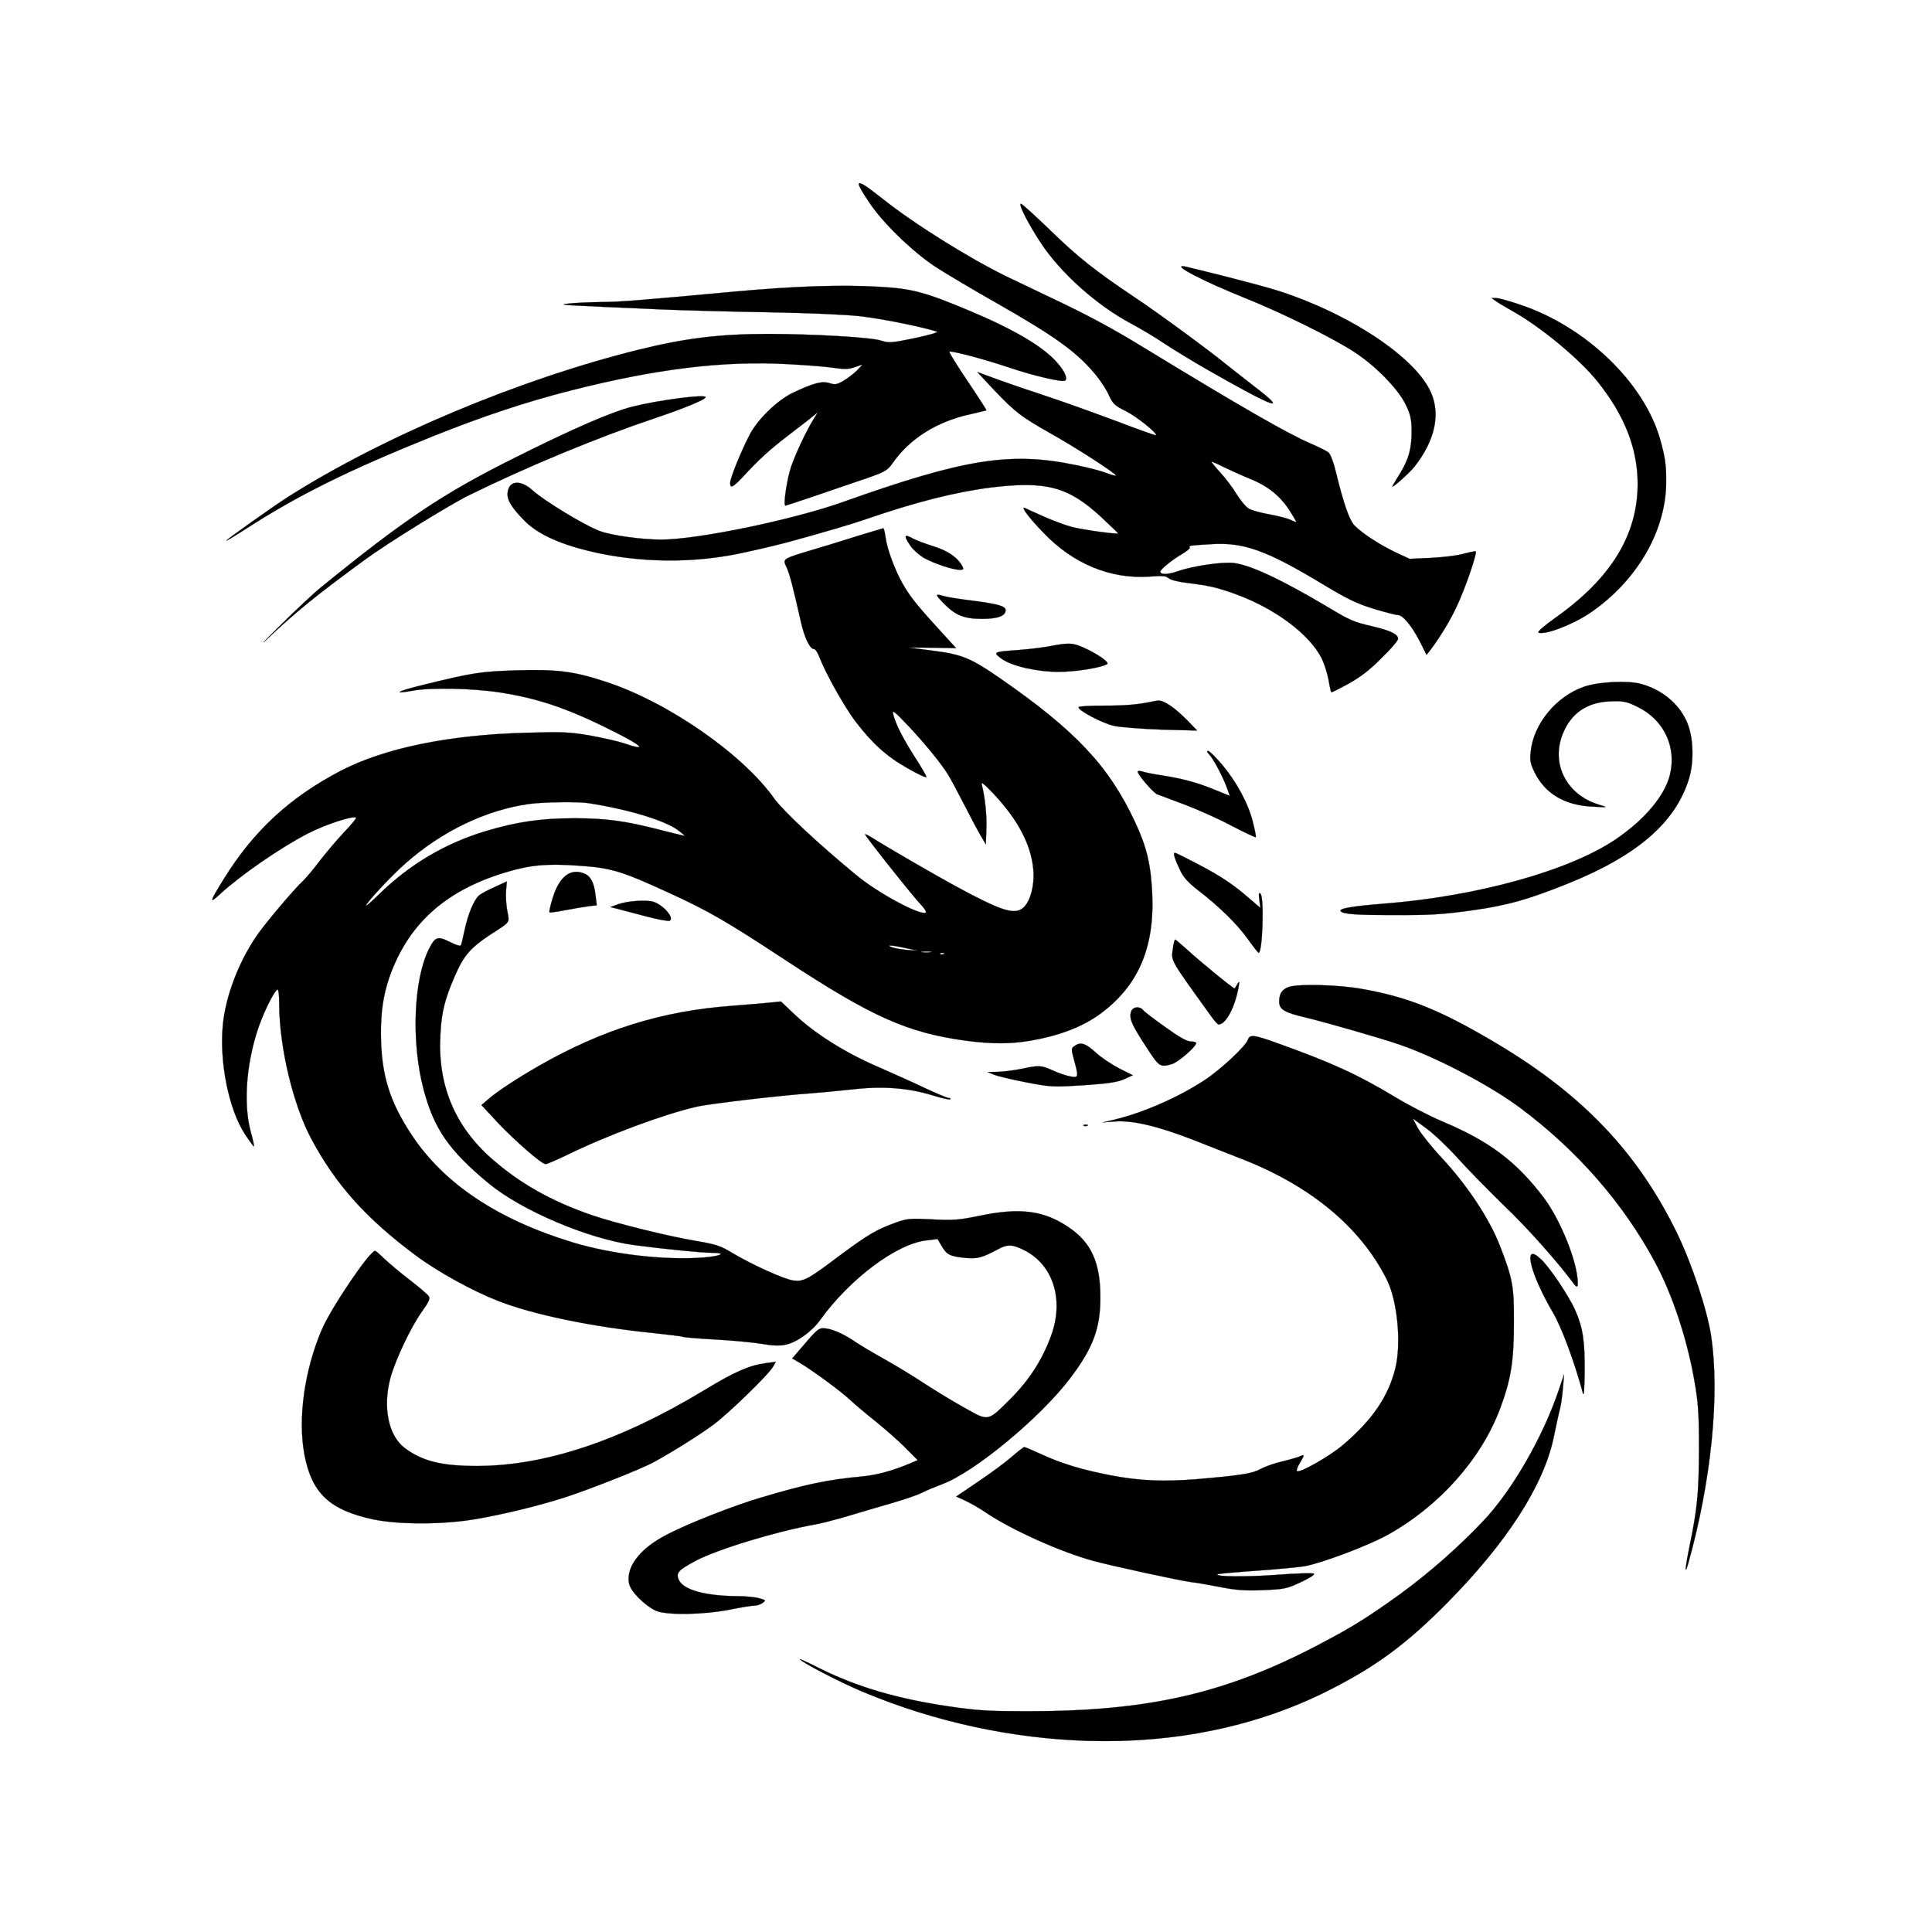 <?xml version="1.0" standalone="no"?><!DOCTYPE svg PUBLIC "-//W3C//DTD SVG 20010904//EN"
        "http://www.w3.org/TR/2001/REC-SVG-20010904/DTD/svg10.dtd"><svg version="1.0" xmlns="http://www.w3.org/2000/svg" width="1024pt" height="1024pt" viewBox="0 0 1024 1024" preserveAspectRatio="xMidYMid meet" style="background-color: none;"><g id="dragon-path" transform="translate(1024, 1024) scale(-0.1, -0.1)" fill="black" stroke="currentColor"><path d="M5649 9252 c-14 -9 -54 -40 -90 -68 -164 -131 -463 -317 -655 -410 -65 -31 -189 -90 -274 -131 -162 -77 -293 -148 -445 -241 -523 -319 -769 -460 -890 -512 -44 -19 -88 -41 -97 -49 -10 -9 -27 -54 -38 -101 -41 -168 -71 -255 -98 -284 -39 -41 -132 -102 -218 -143 l-75 -35 -112 5 c-62 3 -139 12 -171 21 -33 9 -63 15 -67 14 -11 -4 52 -189 99 -290 36 -78 92 -169 143 -236 l18 -23 35 70 c42 82 90 141 116 141 11 0 68 15 128 33 91 28 137 50 270 130 298 180 420 224 591 213 119 -7 121 -8 115 -18 -3 -4 16 -20 42 -35 53 -31 114 -81 114 -93 0 -17 -41 -16 -91 2 -80 28 -235 51 -298 44 -90 -11 -254 -88 -501 -235 -119 -71 -133 -77 -239 -102 -93 -22 -131 -41 -131 -65 0 -9 39 -55 88 -102 62 -63 112 -101 175 -136 48 -26 89 -47 91 -45 2 2 9 33 15 69 7 35 23 85 36 111 66 130 251 267 464 343 90 32 131 42 245 56 52 6 94 17 103 26 12 12 32 13 101 8 207 -14 405 68 562 233 74 76 122 140 99 131 -7 -4 -55 -25 -104 -47 -50 -22 -117 -47 -150 -55 -54 -14 -236 -39 -241 -33 -1 1 41 41 92 89 173 159 290 190 584 154 183 -23 401 -78 655 -166 81 -28 217 -68 410 -121 39 -11 142 -36 230 -55 272 -62 566 -59 835 6 163 40 275 93 342 162 61 62 88 104 88 136 0 74 -65 85 -133 23 -62 -56 -280 -189 -360 -217 -60 -22 -217 -44 -322 -44 -190 0 -696 104 -965 200 -644 229 -886 267 -1232 195 -62 -12 -137 -32 -165 -43 -29 -11 -51 -16 -48 -12 11 18 218 151 345 222 159 90 189 113 304 234 l86 92 -107 -39 c-60 -22 -178 -62 -263 -90 -85 -28 -249 -87 -364 -130 -115 -44 -211 -78 -213 -76 -9 10 103 100 160 128 58 29 68 38 89 83 12 28 42 74 65 103 101 124 212 205 526 384 127 72 277 161 332 197 118 78 279 234 347 338 70 104 73 122 17 86z m-1877 -1517 c-28 -30 -67 -82 -86 -114 -20 -32 -48 -66 -62 -75 -14 -10 -64 -24 -111 -32 -48 -9 -99 -22 -115 -30 -15 -8 -28 -12 -28 -9 0 2 16 29 34 58 51 79 116 131 210 169 44 18 108 47 141 63 33 17 62 29 64 28 2 -1 -19 -27 -47 -58z"/><path d="M4675 9021 c-148 -144 -241 -218 -455 -361 -115 -76 -403 -288 -476 -349 -17 -14 -84 -66 -148 -116 -194 -148 -115 -120 249 88 77 44 178 106 225 137 47 32 125 78 173 104 182 96 378 271 482 431 66 100 119 205 104 205 -6 0 -75 -63 -154 -139z"/><path d="M3750 8776 c-264 -68 -305 -81 -423 -127 -312 -124 -577 -311 -661 -468 -66 -122 -37 -272 80 -418 32 -38 125 -120 113 -98 -3 6 -22 37 -42 70 -45 75 -59 129 -59 224 1 62 6 84 32 138 42 84 159 204 273 278 117 76 385 208 577 285 219 88 384 173 328 169 -7 0 -105 -25 -218 -53z"/><path d="M5580 8720 c-176 -10 -243 -28 -490 -132 -209 -88 -353 -171 -431 -247 -52 -51 -81 -102 -65 -118 11 -11 167 25 291 67 139 47 315 93 323 86 3 -3 -41 -74 -97 -157 -56 -83 -101 -153 -99 -154 2 -1 39 -10 83 -20 180 -39 324 -130 415 -261 26 -37 39 -45 137 -79 207 -71 425 -145 430 -145 13 0 -8 141 -30 206 -25 72 -80 189 -120 254 l-22 35 35 -28 c19 -16 76 -59 125 -97 93 -71 156 -128 238 -218 53 -56 67 -63 67 -31 0 23 -55 161 -101 250 -41 83 -147 186 -229 226 -111 53 -158 65 -197 52 -29 -9 -39 -8 -76 14 -23 14 -55 39 -71 55 l-28 30 41 -14 c32 -11 55 -12 109 -4 37 6 148 15 247 20 341 19 699 -25 1151 -140 242 -62 464 -136 729 -242 450 -181 716 -313 993 -492 56 -36 102 -64 102 -61 0 5 -247 180 -323 229 -507 322 -1223 623 -1856 781 -249 62 -435 85 -691 85 -240 0 -546 -18 -599 -35 -43 -14 -54 -13 -181 13 -82 18 -127 31 -115 35 97 29 294 68 405 81 81 9 275 17 485 21 193 3 449 10 570 15 552 24 553 24 490 31 -33 4 -109 7 -168 8 -106 1 -174 6 -717 56 -309 28 -557 37 -760 25z"/><path d="M2180 8624 c-345 -116 -652 -411 -738 -709 -28 -99 -34 -138 -33 -236 3 -257 157 -520 404 -688 90 -61 238 -118 273 -104 8 3 -29 35 -93 81 -291 206 -433 437 -433 707 0 187 69 363 212 542 93 117 297 287 446 371 40 23 83 48 95 57 l21 15 -24 0 c-14 0 -72 -16 -130 -36z"/><path d="M6500 8135 c0 -12 110 -58 265 -110 306 -103 672 -254 990 -410 103 -51 437 -257 553 -343 258 -189 360 -272 513 -416 47 -45 18 -14 -65 68 -83 82 -180 173 -216 202 -441 359 -648 498 -1025 686 -318 159 -512 243 -628 273 -136 34 -387 67 -387 50z"/><path d="M5546 7390 c-8 -60 -47 -166 -88 -240 -37 -66 -74 -114 -194 -245 l-91 -100 126 2 126 1 -130 -17 c-155 -20 -200 -39 -351 -143 -404 -279 -582 -469 -720 -765 -62 -133 -83 -222 -91 -378 -13 -292 76 -495 283 -644 92 -65 210 -110 358 -136 109 -19 209 -19 346 -1 310 42 498 126 955 426 313 206 413 264 624 360 251 115 302 130 476 142 171 12 260 3 393 -38 317 -97 513 -277 610 -559 31 -93 44 -179 43 -302 -2 -211 -46 -353 -166 -533 -171 -256 -454 -444 -850 -565 -213 -64 -490 -96 -695 -80 -95 8 -124 25 -41 25 50 0 263 21 411 41 243 33 596 183 770 327 211 175 289 288 345 498 66 249 53 581 -28 743 -33 66 -46 71 -112 38 -40 -19 -57 -24 -59 -15 -3 7 -11 45 -20 85 -17 78 -48 153 -74 176 -9 9 -47 29 -83 45 l-65 30 4 -52 c2 -28 -1 -76 -7 -106 -12 -63 -18 -54 89 -123 105 -69 142 -111 188 -217 55 -126 72 -195 78 -315 15 -265 -76 -485 -274 -658 -147 -129 -315 -224 -527 -297 -121 -42 -412 -114 -558 -138 -101 -17 -127 -26 -185 -61 -107 -64 -281 -143 -327 -148 -54 -7 -77 5 -248 134 -147 109 -192 136 -295 173 -58 21 -74 23 -192 17 -113 -6 -143 -3 -247 18 -217 46 -344 30 -476 -59 -120 -80 -169 -188 -169 -369 -1 -166 38 -271 160 -432 159 -210 510 -500 680 -562 34 -13 81 -32 104 -44 23 -12 96 -37 162 -56 67 -19 171 -50 231 -68 61 -18 140 -39 175 -45 208 -37 519 -132 634 -193 91 -49 105 -64 88 -101 -24 -53 -140 -85 -312 -86 -41 0 -92 -5 -113 -11 -36 -10 -38 -11 -20 -24 10 -8 29 -15 43 -15 14 0 72 -9 130 -21 141 -28 338 -31 394 -6 60 28 134 103 142 144 17 89 -59 187 -202 260 -111 58 -355 154 -499 196 -238 71 -354 95 -540 112 -72 7 -162 32 -242 66 l-47 20 60 60 c32 34 104 97 159 142 55 44 118 97 140 118 48 45 195 153 260 192 l46 27 -48 56 c-80 94 -91 104 -116 104 -39 0 -102 -26 -164 -68 -32 -22 -105 -65 -162 -97 -58 -32 -155 -91 -215 -131 -61 -39 -157 -98 -214 -129 -123 -69 -116 -71 -242 55 -96 97 -165 204 -211 330 -70 192 -11 377 143 454 62 31 87 32 136 6 88 -47 111 -53 177 -47 79 8 97 16 124 63 l22 37 57 -7 c159 -17 408 -204 565 -422 45 -63 127 -121 187 -132 29 -6 71 -4 120 5 41 7 151 18 243 23 93 5 172 12 176 14 4 3 77 12 162 21 323 33 633 97 819 170 134 52 321 155 435 240 264 196 426 377 555 619 96 179 169 485 170 709 0 55 4 86 10 82 21 -13 80 -135 108 -225 58 -184 71 -384 34 -525 -12 -43 -20 -80 -18 -82 1 -1 23 28 48 66 84 128 136 379 117 577 -14 150 -82 332 -180 475 -42 62 -200 249 -244 289 -15 14 -55 61 -88 105 -34 44 -92 113 -130 153 -38 40 -67 75 -64 78 13 13 163 -36 256 -84 145 -75 355 -220 465 -321 59 -55 56 -43 -20 80 -158 255 -349 432 -619 573 -230 120 -572 191 -980 202 -195 6 -233 4 -340 -14 -66 -12 -147 -30 -180 -41 -126 -43 -107 -18 46 59 243 123 403 178 610 210 142 22 369 27 463 9 117 -21 76 -1 -69 34 -249 61 -292 68 -485 74 -214 6 -302 -5 -472 -61 -327 -107 -724 -382 -892 -619 -46 -64 -229 -236 -433 -404 -114 -96 -348 -221 -370 -199 -4 3 7 21 24 39 43 44 302 371 298 375 -2 2 -20 -7 -42 -21 -72 -46 -328 -194 -438 -254 -247 -134 -315 -155 -361 -112 -36 34 -58 119 -51 198 11 133 81 266 213 406 51 53 65 64 60 45 -17 -67 -27 -164 -24 -235 l3 -80 27 46 c15 25 56 102 91 171 35 68 72 137 83 154 38 61 127 169 210 257 74 78 86 87 80 62 -12 -52 -53 -131 -115 -228 -34 -52 -61 -99 -61 -105 0 -6 46 15 101 47 110 62 185 130 273 245 58 75 161 259 191 339 10 26 23 47 31 47 21 0 50 60 68 140 46 203 61 258 77 293 21 46 25 44 -138 93 -65 19 -175 53 -244 75 -70 21 -129 39 -131 39 -3 0 -8 -22 -12 -50z m1889 -1411 c229 -32 463 -144 657 -316 75 -66 208 -209 208 -223 0 -4 -30 22 -68 59 -163 160 -353 272 -567 336 -164 49 -291 68 -470 68 -165 0 -271 -14 -459 -63 -65 -16 -120 -30 -124 -30 -3 0 13 14 36 31 70 51 260 109 472 142 54 9 242 6 315 -4z m-1923 -760 c-13 -5 -49 -11 -80 -14 l-57 -4 60 13 c33 7 69 14 80 14 17 1 17 -1 -3 -9z m-159 -26 c-13 -2 -33 -2 -45 0 -13 2 -3 4 22 4 25 0 35 -2 23 -4z m-96 -9 c-3 -3 -12 -4 -19 -1 -8 3 -5 6 6 6 11 1 17 -2 13 -5z"/><path d="M5400 7385 c-14 -8 -61 -26 -106 -40 -78 -24 -130 -60 -155 -107 -8 -15 -6 -18 15 -18 37 0 140 35 191 64 24 15 56 43 70 64 37 54 33 64 -15 37z"/><path d="M5235 7080 c-16 -5 -85 -16 -152 -24 -136 -18 -173 -29 -173 -50 0 -31 42 -46 125 -46 97 0 142 19 205 84 46 48 45 50 -5 36z"/><path d="M4500 6809 c-75 -33 -144 -81 -128 -89 35 -20 171 -41 255 -41 120 0 251 31 305 70 47 35 45 36 -92 46 -52 4 -129 13 -170 21 -95 18 -115 17 -170 -7z"/><path d="M1542 6615 c-109 -30 -197 -102 -240 -195 -37 -78 -43 -211 -14 -307 71 -232 274 -408 642 -556 211 -85 319 -115 500 -141 165 -23 228 -27 433 -26 195 0 255 5 271 20 14 14 -60 27 -224 40 -495 38 -986 174 -1233 341 -153 104 -260 230 -288 342 -36 147 31 291 169 359 58 29 76 33 138 31 131 -2 220 -63 264 -180 59 -158 -27 -319 -198 -369 -47 -14 -47 -14 41 -9 144 7 248 69 303 181 23 46 26 63 21 110 -15 147 -135 293 -282 344 -78 27 -234 34 -303 15z"/><path d="M4040 6502 c-25 -16 -67 -53 -95 -82 l-50 -52 190 5 c105 4 217 12 251 20 61 13 196 85 187 99 -2 5 -64 8 -136 8 -119 0 -177 5 -272 25 -23 5 -40 -1 -75 -23z"/><path d="M3765 6190 c-77 -91 -140 -206 -165 -305 -11 -43 -18 -80 -16 -82 2 -3 60 25 128 60 67 36 179 86 248 112 69 26 135 51 147 55 21 9 103 104 103 120 0 5 -12 5 -27 0 -16 -5 -62 -14 -103 -20 -107 -17 -183 -37 -276 -75 l-82 -33 13 37 c20 58 74 160 95 181 13 13 15 20 7 20 -7 0 -39 -32 -72 -70z"/><path d="M3893 5661 c-122 -64 -186 -106 -276 -184 l-57 -49 5 43 c5 33 3 41 -6 32 -20 -20 -11 -313 10 -313 3 0 28 32 56 71 54 77 150 172 263 259 53 41 78 68 96 105 30 63 40 95 29 95 -4 0 -59 -27 -120 -59z"/><path d="M7143 5610 c-33 -13 -52 -49 -59 -112 l-7 -56 49 -6 c27 -4 82 -13 123 -21 41 -8 76 -13 79 -10 2 2 -5 35 -17 74 -35 115 -94 161 -168 131z"/><path d="M6776 5460 c-51 -16 -111 -85 -86 -100 6 -4 66 7 133 25 67 18 136 35 152 40 l30 7 -40 15 c-51 18 -152 25 -189 13z"/><path d="M3955 5213 c-71 -66 -255 -216 -259 -212 -2 2 -8 13 -15 24 -10 17 -11 15 -6 -15 19 -109 68 -200 106 -200 5 0 22 19 39 43 219 304 213 292 204 356 -4 28 -9 51 -13 51 -3 -1 -28 -22 -56 -47z"/><path d="M3025 4999 c-251 -44 -421 -113 -723 -293 -452 -270 -742 -575 -950 -1001 -78 -160 -160 -406 -181 -545 -47 -308 -2 -766 120 -1203 21 -75 18 -30 -5 83 -43 207 -50 287 -51 520 0 192 4 245 24 360 39 225 118 461 209 630 168 312 411 591 712 816 159 120 450 272 644 338 95 33 392 118 488 141 120 28 148 44 148 86 0 43 -15 65 -51 78 -50 17 -260 12 -384 -10z"/><path d="M6026 4861 c-105 -99 -262 -198 -429 -271 -78 -34 -194 -86 -257 -116 -64 -30 -122 -54 -129 -54 -8 0 -12 -3 -8 -6 3 -4 44 5 89 19 131 41 270 52 430 33 73 -8 174 -17 223 -21 150 -10 536 -55 604 -71 174 -40 473 -151 691 -258 53 -25 101 -46 108 -46 21 0 162 123 254 220 l86 93 -30 26 c-57 49 -153 112 -273 181 -337 193 -655 292 -1025 319 -80 6 -171 14 -202 17 l-57 6 -75 -71z"/><path d="M4180 4885 c-7 -9 -60 -49 -118 -90 -72 -52 -113 -75 -133 -75 -16 0 -29 -4 -29 -8 0 -19 96 -103 129 -112 64 -18 67 -15 137 93 75 115 89 146 80 182 -7 29 -46 35 -66 10z"/><path d="M3470 4711 c-293 -105 -429 -168 -625 -286 -71 -43 -182 -100 -245 -127 -254 -106 -397 -214 -543 -407 -79 -106 -159 -294 -176 -411 -8 -62 -3 -73 20 -41 79 108 244 294 367 411 82 80 193 193 246 252 53 59 128 130 167 158 l71 52 -28 -53 c-16 -28 -70 -96 -120 -150 -139 -148 -259 -329 -315 -475 -67 -173 -74 -214 -73 -404 0 -206 16 -304 74 -458 101 -267 321 -514 595 -667 99 -55 343 -148 439 -166 28 -5 143 -16 255 -24 112 -8 206 -16 208 -19 14 -13 -147 -15 -312 -3 -104 8 -194 11 -199 6 -6 -5 24 -24 70 -45 74 -35 87 -37 200 -42 96 -4 142 0 225 16 57 11 129 24 159 27 59 8 416 85 515 112 173 47 435 165 568 255 32 22 81 50 108 63 l51 23 -118 80 c-66 44 -145 103 -177 131 -32 28 -62 51 -66 51 -5 0 -47 -18 -95 -40 -102 -47 -214 -81 -360 -109 -147 -29 -280 -35 -447 -22 -246 21 -304 30 -351 55 -23 13 -77 32 -118 41 -41 10 -83 22 -92 27 -23 11 -23 7 3 -37 12 -20 19 -39 15 -42 -13 -13 -175 79 -246 140 -152 129 -238 254 -275 402 -34 134 -12 364 47 478 140 275 403 493 768 635 58 23 174 68 257 101 185 72 320 104 413 97 l65 -5 -55 13 c-157 37 -345 119 -486 212 -85 56 -219 181 -229 215 -9 27 -34 24 -155 -20z"/><path d="M4433 4662 c-29 -27 -85 -64 -125 -85 l-72 -36 46 -21 c37 -16 84 -23 215 -32 165 -10 172 -10 307 16 77 15 153 33 170 41 l31 13 -55 1 c-30 1 -86 8 -125 16 -93 20 -103 19 -166 -9 -30 -14 -71 -28 -91 -31 -45 -9 -46 -4 -21 86 16 59 16 62 -2 75 -32 23 -58 15 -112 -34z"/><path d="M4478 4273 c7 -3 16 -2 19 1 4 3 -2 6 -13 5 -11 0 -14 -3 -6 -6z"/><path d="M8205 3570 c-22 -21 -82 -72 -134 -112 -52 -40 -99 -80 -104 -89 -8 -12 1 -31 37 -81 60 -85 139 -252 167 -352 41 -154 11 -304 -75 -370 -93 -70 -194 -96 -383 -96 -361 0 -762 133 -1208 403 -158 96 -236 130 -323 142 l-54 7 13 -23 c20 -40 239 -252 319 -311 75 -55 207 -138 310 -195 66 -37 347 -148 481 -191 132 -42 310 -86 459 -112 172 -31 413 -32 552 -3 230 49 325 138 364 341 36 190 2 443 -90 661 -48 115 -255 421 -284 421 -4 0 -25 -18 -47 -40z"/><path d="M2075 3568 c-43 -37 -151 -197 -184 -273 -40 -90 -51 -161 -50 -320 1 -95 4 -139 9 -120 46 170 113 350 160 430 84 142 136 283 113 306 -7 7 -22 1 -48 -23z"/><path d="M1956 2885 c3 -38 10 -88 15 -109 6 -21 21 -91 34 -154 53 -254 247 -556 563 -876 218 -221 383 -342 639 -470 372 -186 803 -276 1263 -263 405 12 813 100 1192 258 119 49 338 163 338 175 0 2 -48 -20 -107 -50 -198 -98 -412 -161 -688 -201 -148 -22 -210 -25 -413 -25 -638 0 -1047 93 -1542 353 -177 93 -259 144 -431 268 -153 111 -316 255 -442 389 -152 161 -313 441 -397 687 l-30 88 6 -70z"/></g></svg>